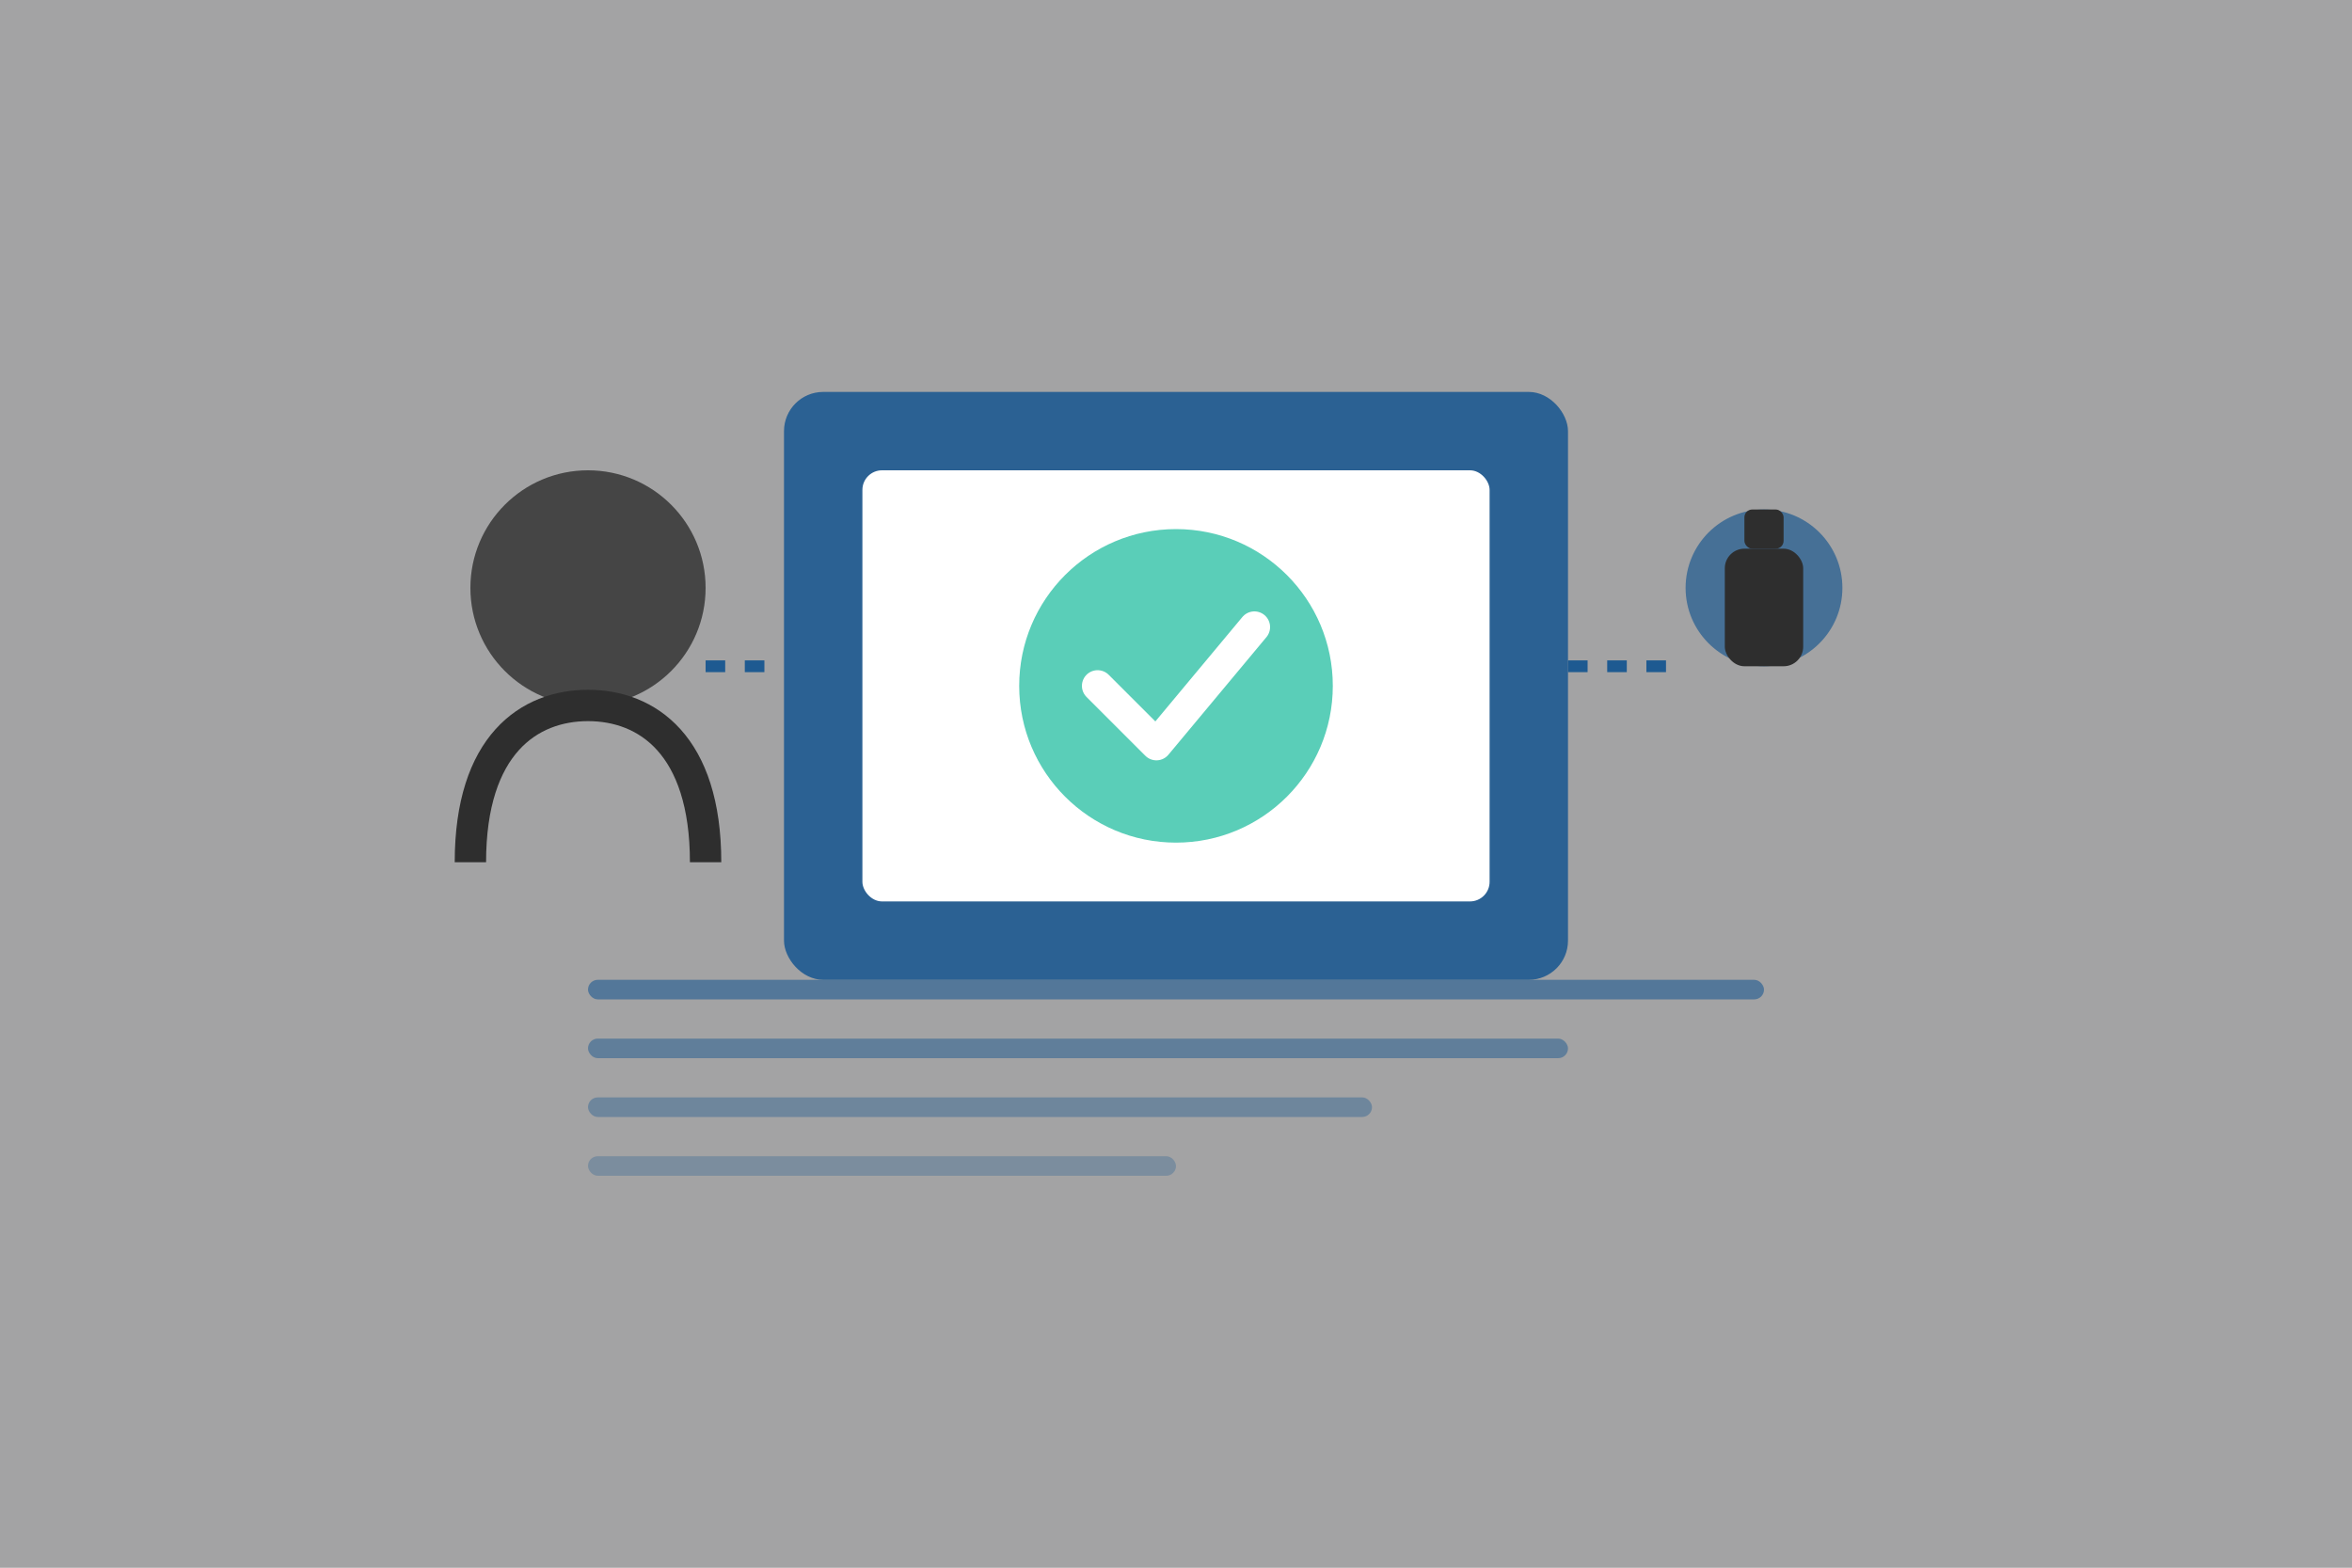 <?xml version="1.0" encoding="UTF-8"?>
<svg width="600" height="400" viewBox="0 0 600 400" fill="none" xmlns="http://www.w3.org/2000/svg">
  <rect x="0" y="0" width="600" height="400" fill="#808080" stroke="none"/>
  <!-- Background elements -->
  <rect width="600" height="400" fill="#F3F4F6" opacity="0.3"/>
  
  <!-- Digital credential/badge -->
  <rect x="200" y="100" width="200" height="150" rx="10" fill="#1E5A91" opacity="0.9"/>
  <rect x="220" y="120" width="160" height="110" rx="5" fill="white"/>
  
  <!-- Verification checkmark -->
  <circle cx="300" cy="175" r="40" fill="#48C9B0" opacity="0.9"/>
  <path d="M280 175L295 190L320 160" stroke="white" stroke-width="8" stroke-linecap="round" stroke-linejoin="round"/>
  
  <!-- Abstract person silhouette -->
  <circle cx="150" cy="150" r="30" fill="#2E2E2E" opacity="0.8"/>
  <path d="M120 220C120 190 135 180 150 180C165 180 180 190 180 220" stroke="#2E2E2E" stroke-width="8"/>
  
  <!-- Connection line -->
  <path d="M180 170L200 170" stroke="#1E5A91" stroke-width="3" stroke-dasharray="5 5"/>
  
  <!-- Security elements -->
  <circle cx="450" cy="150" r="20" fill="#1E5A91" opacity="0.7"/>
  <rect x="440" y="140" width="20" height="30" rx="5" fill="#2E2E2E"/>
  <rect x="445" y="130" width="10" height="10" rx="2" fill="#2E2E2E"/>
  
  <!-- Connection line -->
  <path d="M400 170L430 170" stroke="#1E5A91" stroke-width="3" stroke-dasharray="5 5"/>
  
  <!-- Abstract data elements -->
  <rect x="150" y="250" width="300" height="5" rx="2.5" fill="#1E5A91" opacity="0.6"/>
  <rect x="150" y="265" width="250" height="5" rx="2.5" fill="#1E5A91" opacity="0.5"/>
  <rect x="150" y="280" width="200" height="5" rx="2.5" fill="#1E5A91" opacity="0.4"/>
  <rect x="150" y="295" width="150" height="5" rx="2.5" fill="#1E5A91" opacity="0.3"/>
</svg>
